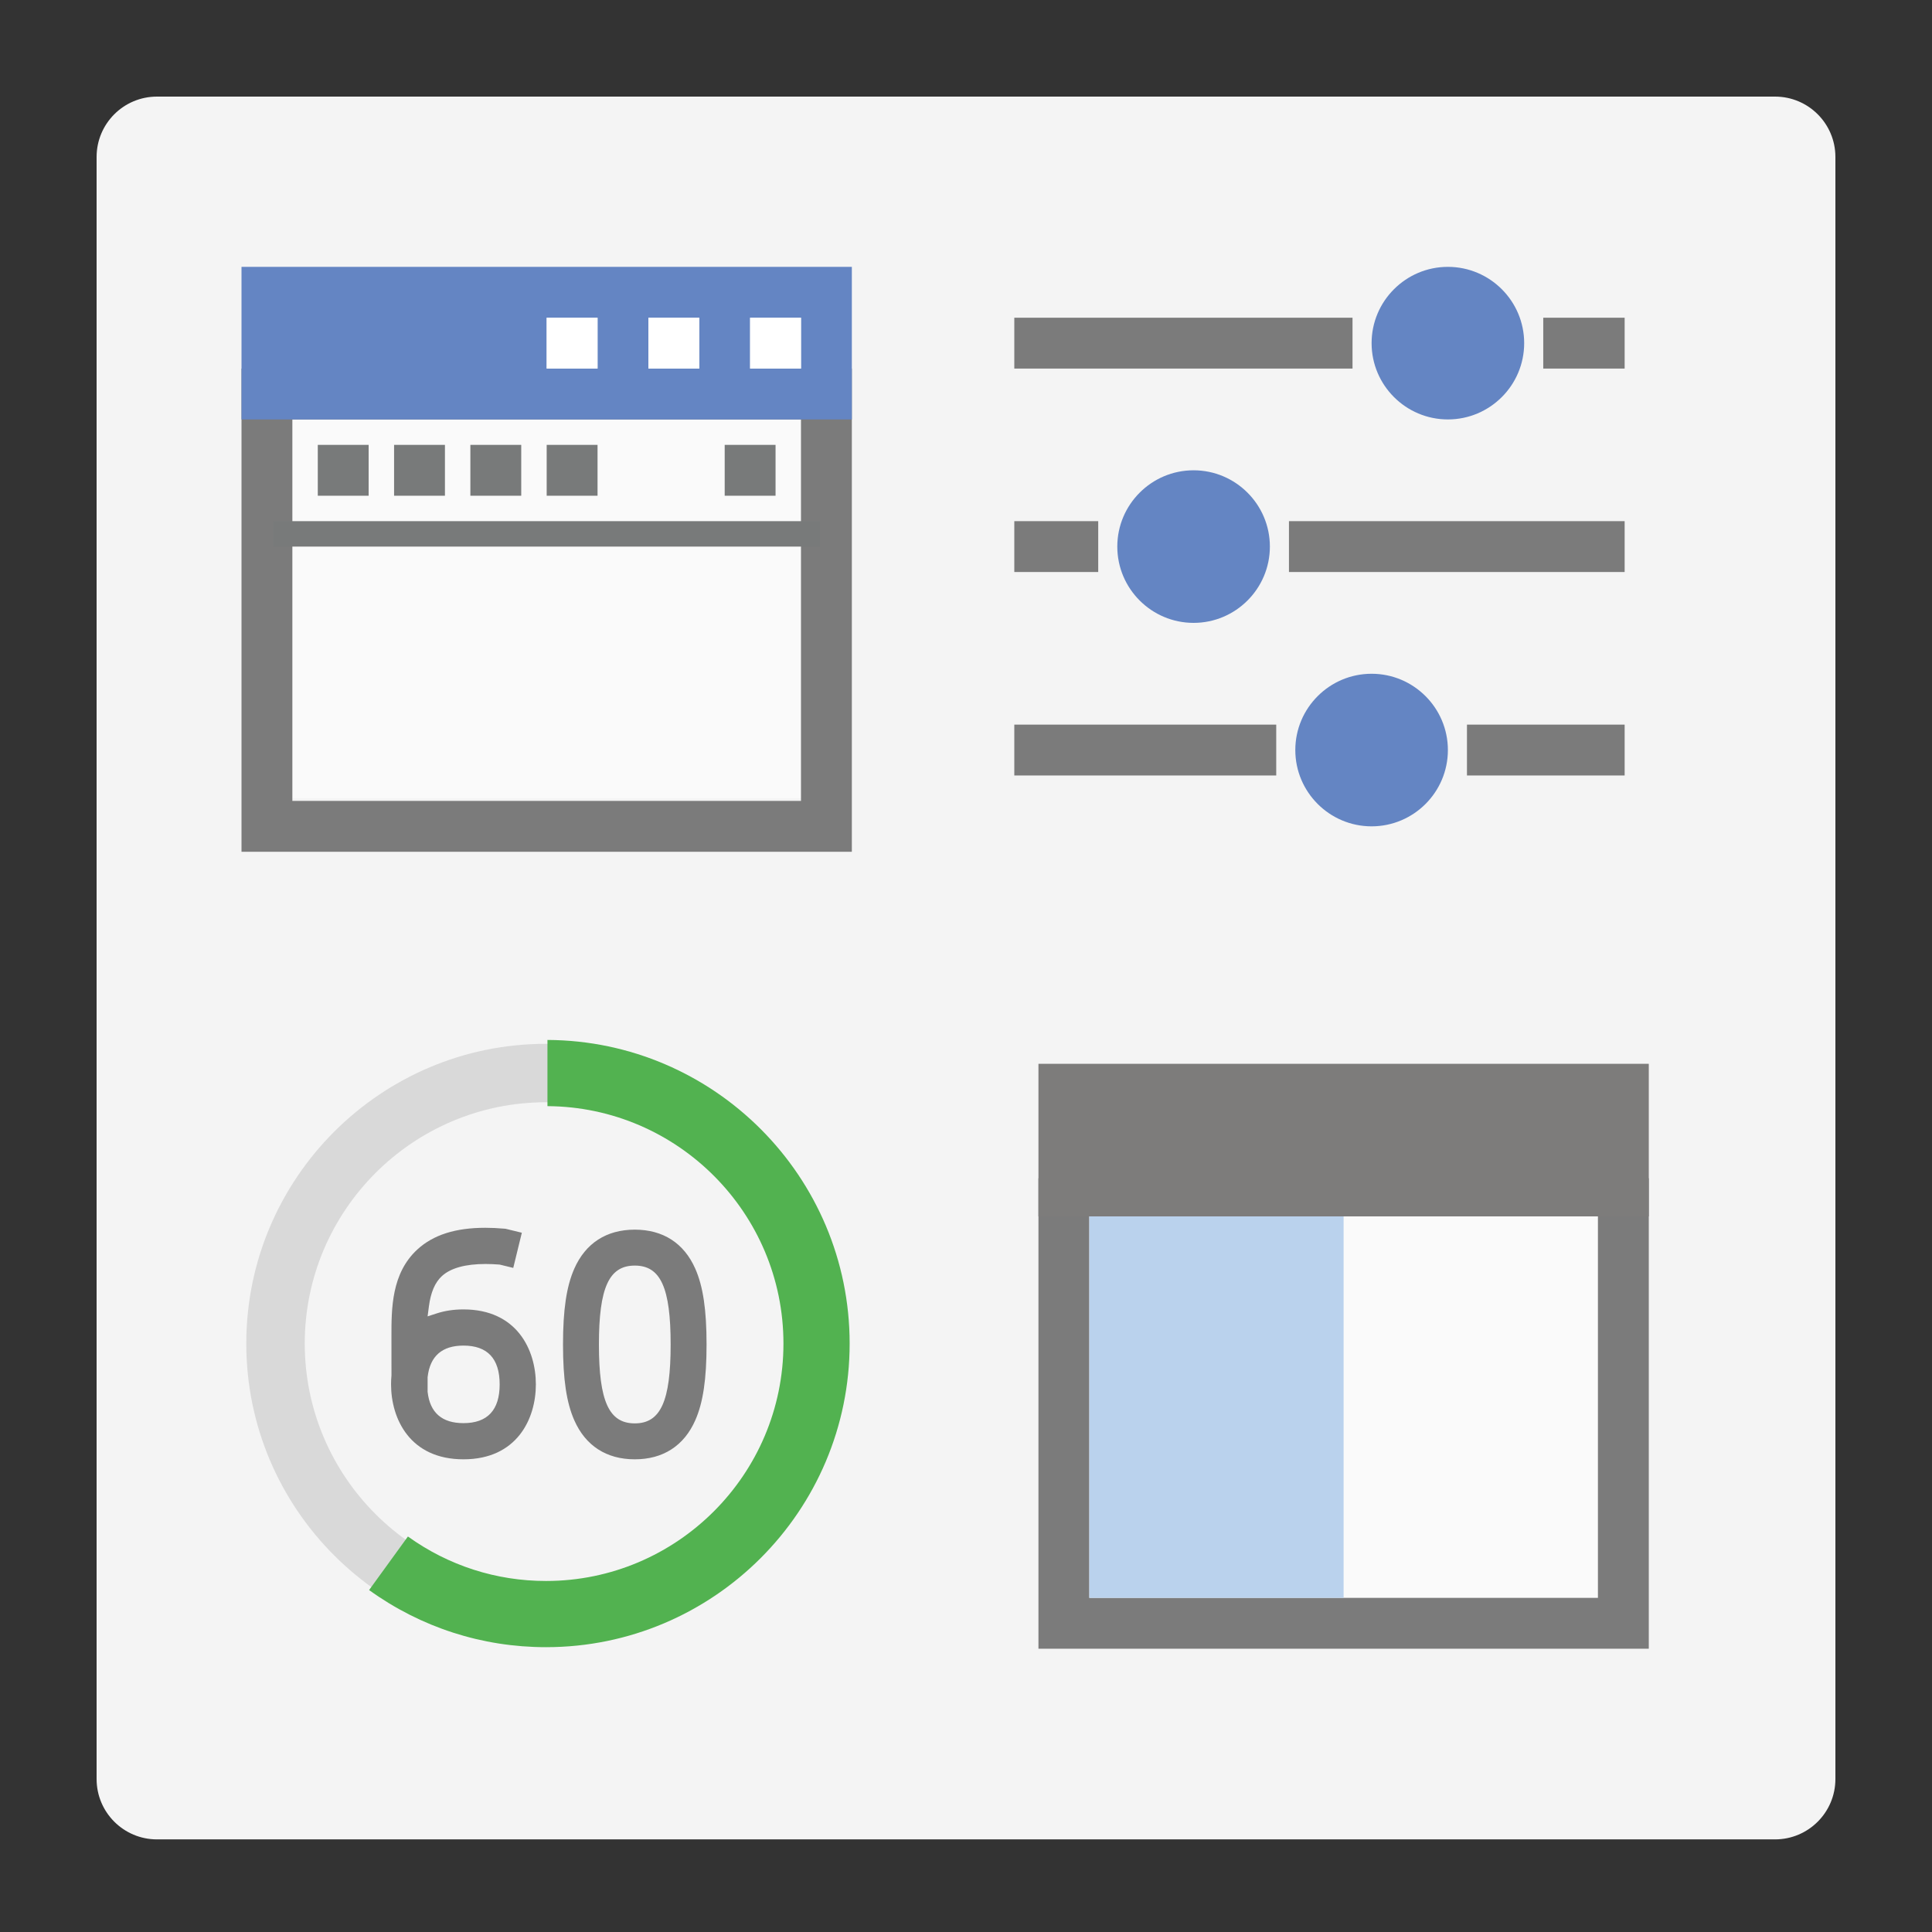 <?xml version="1.0" encoding="utf-8"?>
<!-- Generator: Adobe Illustrator 21.0.0, SVG Export Plug-In . SVG Version: 6.00 Build 0)  -->
<svg version="1.1" id="Layer_1" xmlns="http://www.w3.org/2000/svg" xmlns:xlink="http://www.w3.org/1999/xlink" x="0px" y="0px"
	 viewBox="0 0 80 80" enable-background="new 0 0 80 80" xml:space="preserve">
<rect x="0" y="0" width="80" height="80" fill="#333333" stroke="none"/>
<path fill="#F4F4F4" d="M73.5,76.165h-67c-1.381,0-2.5-1.119-2.5-2.5V6.5C4,5.119,5.119,4,6.5,4h67C74.881,4,76,5.119,76,6.5v67.165
	C76,75.045,74.881,76.165,73.5,76.165z"/>
<g id="icon">
	<rect x="43.737" y="49.631" opacity="0.5" fill="#FFFFFF" enable-background="new    " width="23.693" height="17.902"/>
	<path fill="#7B7B7B" d="M43,68.27V48.788h25.273V68.27H43z M66.167,66.164V50.368H45.106v15.796H66.167z"/>
	<rect x="43.737" y="44.892" fill="#7D7C7B" width="23.693" height="5.265"/>
	<path fill="#7D7C7B" d="M43,50.368V44.05h25.273v6.318H43z M66.167,48.788v-2.633H45.106v2.633H66.167z"/>
	<rect x="45.106" y="50.368" fill="#BAD2ED" width="10.53" height="15.796"/>
</g>
<g id="icon_1_">
	<path fill="#7B7B7B" d="M42,15.262v-2.106h14.005v2.106H42z M63.903,15.262v-2.106h3.37v2.106H63.903z"/>
	<path fill="#6485C3" d="M56.795,14.209c0-1.742,1.417-3.159,3.159-3.159s3.159,1.417,3.159,3.159s-1.417,3.159-3.159,3.159
		C58.212,17.368,56.795,15.951,56.795,14.209z"/>
	<path fill="#7B7B7B" d="M42,23.686V21.58h3.475v2.106H42z M53.373,23.686V21.58h13.9v2.106H53.373z"/>
	<path fill="#6485C3" d="M46.265,22.633c0-1.742,1.417-3.159,3.159-3.159c1.742,0,3.159,1.417,3.159,3.159s-1.417,3.159-3.159,3.159
		C47.682,25.792,46.265,24.375,46.265,22.633z"/>
	<path fill="#7B7B7B" d="M42,32.111v-2.106h10.846v2.106H42z M60.744,32.111v-2.106h6.529v2.106H60.744z"/>
	<path fill="#6485C3" d="M53.636,31.058c0-1.742,1.417-3.159,3.159-3.159c1.742,0,3.159,1.417,3.159,3.159s-1.417,3.159-3.159,3.159
		C55.053,34.217,53.636,32.799,53.636,31.058z"/>
</g>
<g id="icon_6_">
	<path opacity="0.2" fill="#6E6F72" enable-background="new    " d="M22.61,68.046c-6.844,0-12.412-5.568-12.412-12.412
		s5.568-12.412,12.412-12.412s12.412,5.568,12.412,12.412S29.454,68.046,22.61,68.046z M22.61,45.642
		c-5.509,0-9.991,4.482-9.991,9.991s4.482,9.991,9.991,9.991s9.991-4.482,9.991-9.991S28.119,45.642,22.61,45.642z"/>
	<path fill="#52B250" d="M22.61,68.206c-2.646,0-5.178-0.818-7.327-2.365l1.608-2.218c1.678,1.205,3.655,1.842,5.719,1.842
		c5.421,0,9.831-4.41,9.831-9.831c0-5.401-4.378-9.799-9.772-9.831v-2.741c6.905,0.032,12.513,5.66,12.513,12.572
		C35.182,62.566,29.542,68.206,22.61,68.206z"/>
	<path fill="#7B7B7B" d="M26.285,60.427c-1.173,0-2.04-0.56-2.506-1.619c-0.322-0.731-0.466-1.698-0.466-3.136
		s0.144-2.405,0.466-3.136c0.467-1.059,1.333-1.619,2.506-1.619c1.173,0,2.039,0.56,2.506,1.619
		c0.322,0.731,0.466,1.698,0.466,3.136s-0.144,2.405-0.466,3.136C28.325,59.867,27.458,60.427,26.285,60.427z M26.285,52.405
		c-1.068,0-1.485,0.916-1.485,3.267c0,2.351,0.416,3.267,1.485,3.267s1.485-0.916,1.485-3.267
		C27.77,53.321,27.354,52.405,26.285,52.405z M19.191,60.427c-2.213,0-2.998-1.672-2.998-3.104c0-0.12,0.005-0.241,0.016-0.359
		l0.001-0.014l-0.001-1.585c-0.002-1.176-0.004-2.639,1.075-3.629c0.657-0.603,1.577-0.896,2.81-0.896
		c0.247,0,0.511,0.012,0.784,0.036l0.057,0.005l0.673,0.164l-0.355,1.456l-0.561-0.137l-0.013-0.001
		c-0.207-0.016-0.397-0.024-0.574-0.024c-0.836,0-1.444,0.169-1.807,0.501c-0.286,0.263-0.462,0.673-0.538,1.255l-0.054,0.413
		L18.1,54.38c0.329-0.106,0.696-0.16,1.091-0.16c2.213,0,2.998,1.672,2.998,3.104C22.189,58.755,21.404,60.427,19.191,60.427z
		 M19.191,55.718c-0.886,0-1.384,0.436-1.483,1.296l-0.001,0.009l-0.001,0.015v0.589l0.001,0.009
		c0.096,0.86,0.595,1.293,1.483,1.293c0.995,0,1.5-0.54,1.5-1.605C20.69,56.258,20.186,55.718,19.191,55.718z"/>
</g>
<g id="icon_7_">
	<rect x="12.106" y="17.368" opacity="0.5" fill="#FFFFFF" enable-background="new    " width="21.061" height="15.69"/>
	<path fill="#7B7B7B" d="M35.273,35.27H10V15.262h25.273V35.27z M12.106,33.164h21.061V17.368H12.106V33.164z"/>
	<path fill="#6485C3" d="M10,11.05v6.318h25.273V11.05H10z M24.743,15.262h-2.106v-2.106h2.106V15.262z M28.955,15.262h-2.106
		v-2.106h2.106V15.262z M33.167,15.262h-2.106v-2.106h2.106V15.262z"/>
	<path fill="#FFFFFF" d="M33.167,15.262h-2.106v-2.106h2.106V15.262z M28.955,15.262h-2.106v-2.106h2.106V15.262z M24.743,15.262
		h-2.106v-2.106h2.106V15.262z"/>
	<path fill="#787A7A" d="M13.159,20.527v-2.106h2.106v2.106H13.159z M18.424,20.527v-2.106h-2.106v2.106H18.424z M21.583,20.527
		v-2.106h-2.106v2.106H21.583z M24.743,20.527v-2.106h-2.106v2.106H24.743z M32.114,20.527v-2.106h-2.106v2.106H32.114z
		 M33.957,22.633V21.58h-22.64v1.053H33.957z"/>
</g>
</svg>
